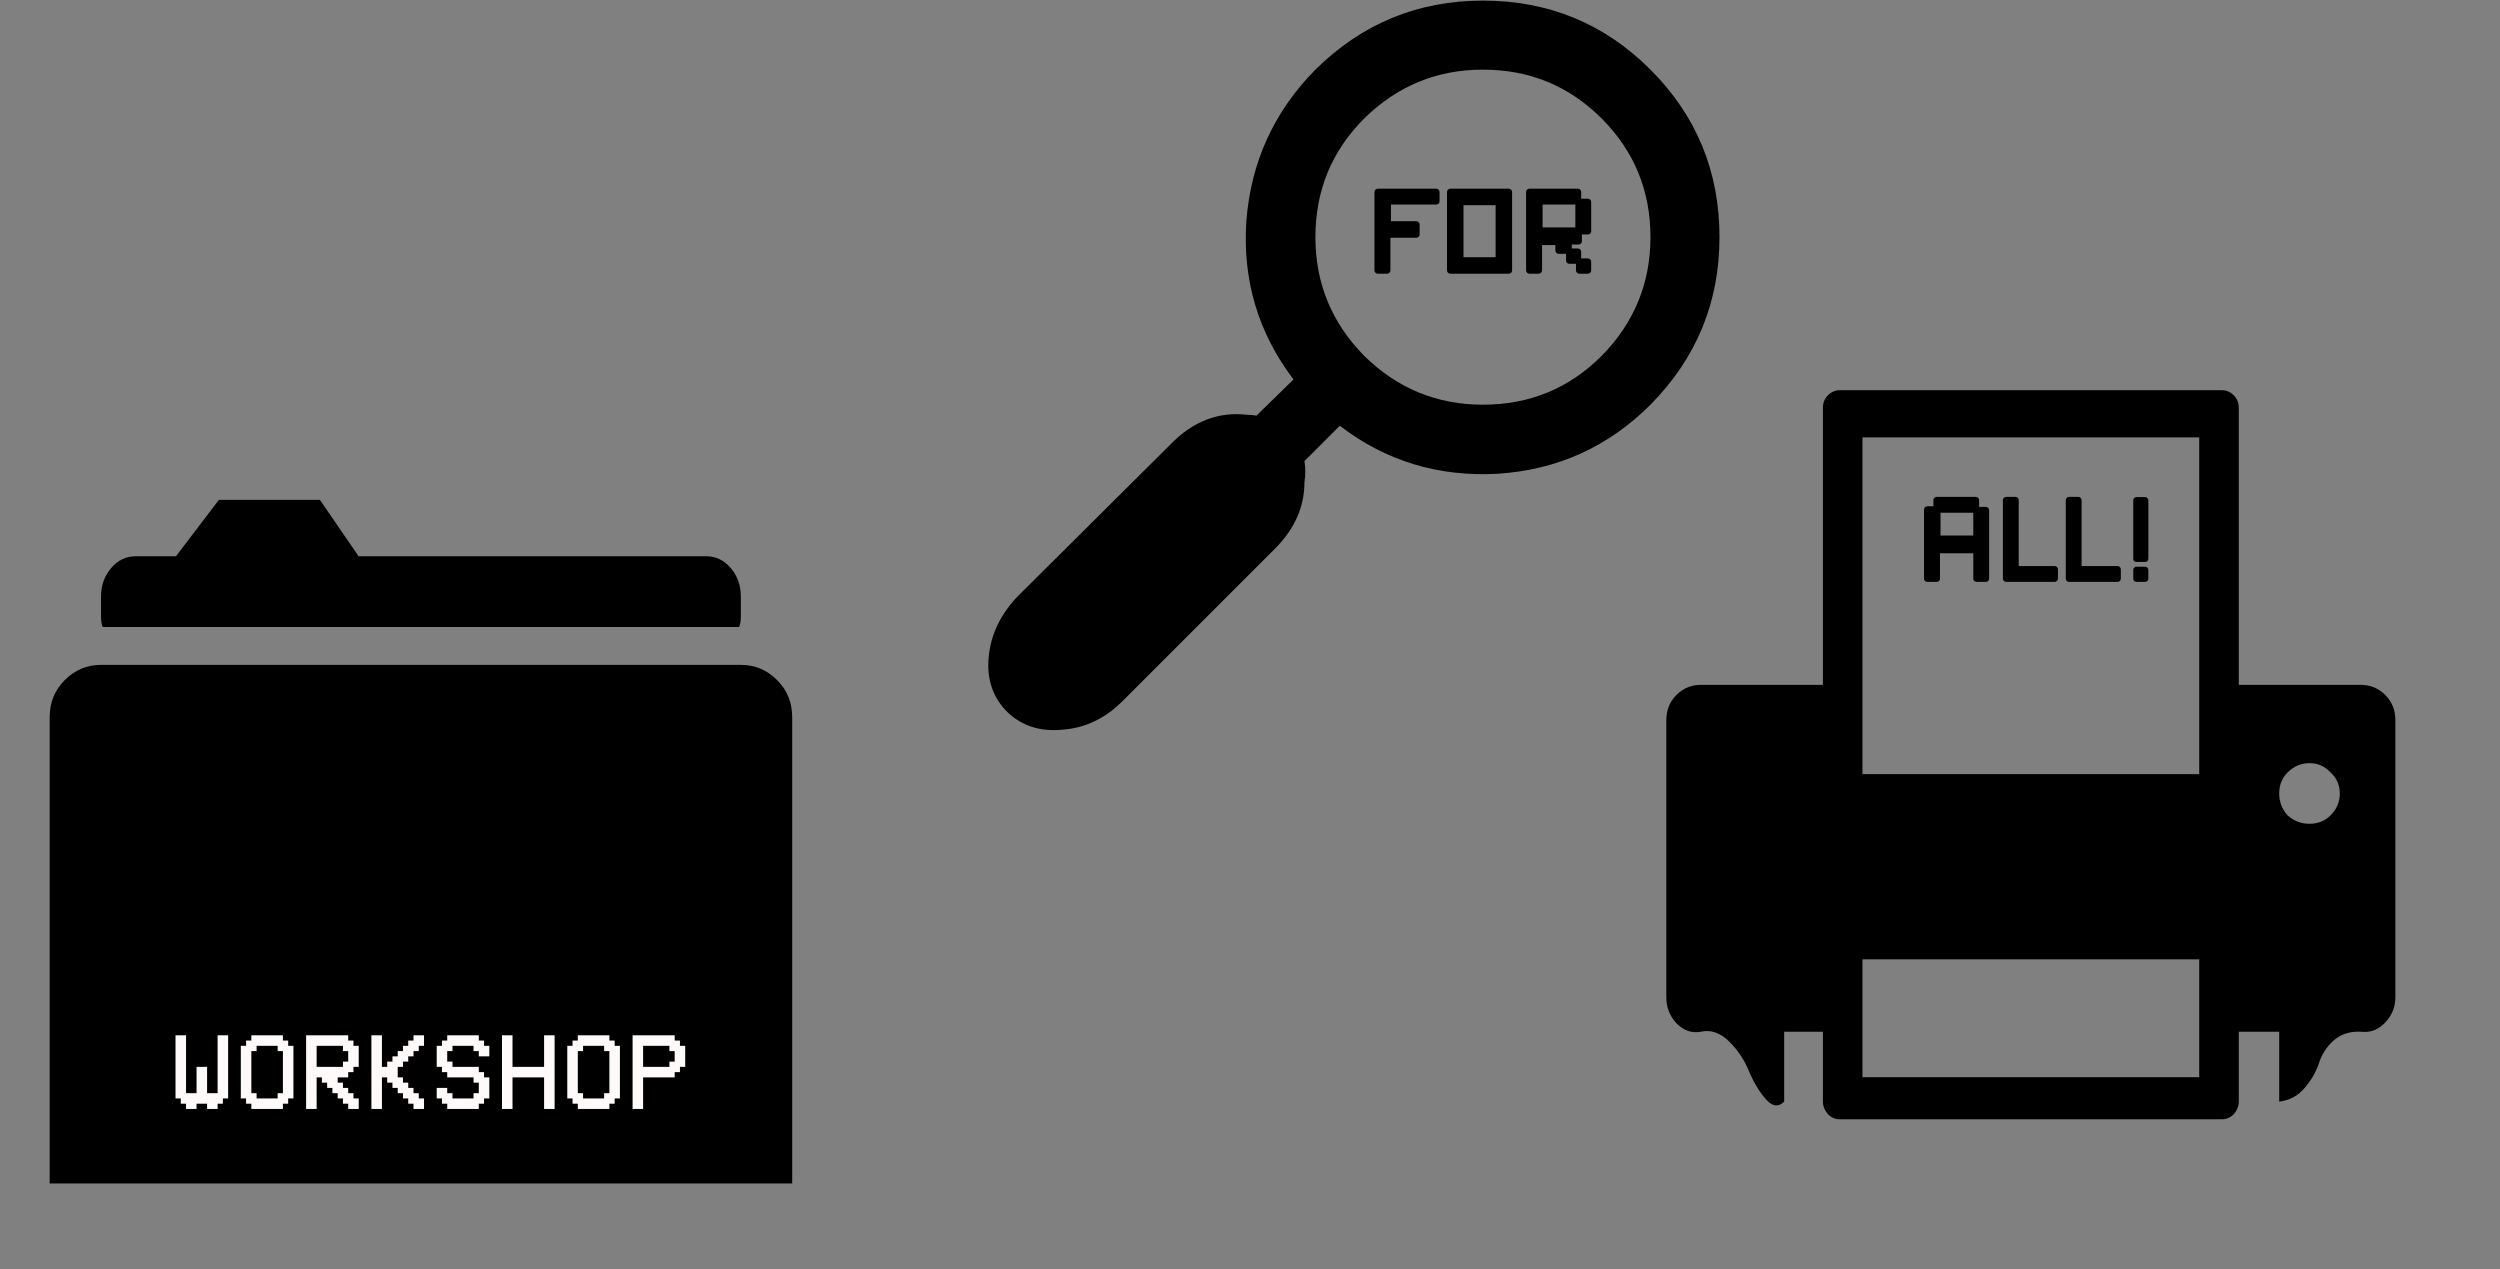 <svg width="1160" height="589" viewBox="0 0 1160 589" fill="none" xmlns="http://www.w3.org/2000/svg">
<rect x="0" y="0" width="1160" height="589" fill="#808080" stroke="none"/>
<path d="M46.875 308.5H343.75C350.26 308.5 355.859 310.844 360.547 315.531C365.234 320.219 367.578 325.948 367.578 332.719V549.125H23.047V332.719C23.047 325.948 25.391 320.219 30.078 315.531C34.766 310.844 40.365 308.5 46.875 308.5ZM101.562 231.938H148.438L166.406 258.109H327.734C332.161 258.109 335.938 259.932 339.062 263.578C342.188 267.224 343.75 271.651 343.75 276.859V286.234C343.75 288.057 343.49 289.62 342.969 290.922H47.656C47.135 289.62 46.875 288.057 46.875 286.234V276.859C46.875 271.651 48.438 267.224 51.562 263.578C54.688 259.932 58.464 258.109 62.891 258.109H81.641L101.562 231.938Z" fill="black"/>
<path d="M81.441 480.379H86.324V507.234H91.207V495.027H96.09V507.234H100.973V480.379H105.855V509.676H103.414V512.117H100.973V514.559H96.09V512.117H91.207V514.559H86.324V512.117H83.883V509.676H81.441V480.379ZM128.828 485.262H119.062V487.703H116.621V507.234H119.062V509.676H128.828V507.234H131.27V487.703H128.828V485.262ZM116.621 482.82V480.379H131.27V482.82H133.711V485.262H136.152V509.676H133.711V512.117H131.27V514.559H116.621V512.117H114.18V509.676H111.738V485.262H114.18V482.82H116.621ZM146.918 485.262V495.027H159.125V492.586H161.566V487.703H159.125V485.262H146.918ZM149.359 499.91H146.918V514.559H142.035V480.379H161.566V482.82H164.008V485.262H166.449V495.027H164.008V497.469H161.566V499.91H156.684V502.352H159.125V504.793H161.566V507.234H164.008V509.676H166.449V514.559H161.566V512.117H159.125V509.676H156.684V507.234H154.242V504.793H151.801V502.352H149.359V499.91ZM177.215 499.91V514.559H172.332V480.379H177.215V495.027H179.656V492.586H182.098V490.145H184.539V487.703H186.98V485.262H189.422V482.82H191.863V480.379H196.746V485.262H194.305V487.703H191.863V490.145H189.422V492.586H186.98V495.027H184.539V499.91H186.98V502.352H189.422V504.793H191.863V507.234H194.305V509.676H196.746V514.559H191.863V512.117H189.422V509.676H186.98V507.234H184.539V504.793H182.098V502.352H179.656V499.91H177.215ZM224.602 485.262H227.043V490.145H222.16V487.703H219.719V485.262H209.953V487.703H207.512V492.586H209.953V495.027H222.16V497.469H224.602V499.91H227.043V509.676H224.602V512.117H222.16V514.559H207.512V512.117H205.07V509.676H202.629V504.793H207.512V507.234H209.953V509.676H219.719V507.234H222.16V502.352H219.719V499.91H207.512V497.469H205.07V495.027H202.629V485.262H205.07V482.82H207.512V480.379H222.16V482.82H224.602V485.262ZM237.809 499.91V514.559H232.926V480.379H237.809V495.027H252.457V480.379H257.34V514.559H252.457V499.91H237.809ZM280.312 485.262H270.547V487.703H268.105V507.234H270.547V509.676H280.312V507.234H282.754V487.703H280.312V485.262ZM268.105 482.82V480.379H282.754V482.82H285.195V485.262H287.637V509.676H285.195V512.117H282.754V514.559H268.105V512.117H265.664V509.676H263.223V485.262H265.664V482.82H268.105ZM298.402 485.262V495.027H310.609V492.586H313.051V487.703H310.609V485.262H298.402ZM298.402 499.91V514.559H293.52V480.379H313.051V482.82H315.492V485.262H317.934V495.027H315.492V497.469H313.051V499.91H298.402Z" fill="#FEFAFA"/>
<path d="M853.641 181.062H1030.98C1033.07 181.062 1034.89 181.844 1036.45 183.406C1038.02 184.969 1038.8 186.922 1038.8 189.266V317.781H1095.44C1099.86 317.781 1103.64 319.344 1106.77 322.469C1109.89 325.594 1111.45 329.5 1111.45 334.188V462.703C1111.45 467.391 1109.76 471.427 1106.38 474.812C1103.25 477.938 1099.6 479.24 1095.44 478.719C1090.23 478.458 1085.93 479.891 1082.55 483.016C1079.42 485.88 1077.21 489.396 1075.91 493.562C1074.6 497.469 1072.39 501.245 1069.27 504.891C1066.14 508.536 1062.23 510.62 1057.55 511.141V478.719H1038.8V511.141C1038.8 513.224 1038.02 515.177 1036.45 517C1034.89 518.562 1033.07 519.344 1030.98 519.344H853.641C851.557 519.344 849.734 518.562 848.172 517C846.609 515.177 845.828 513.224 845.828 511.141V478.719H827.859V511.141C825.255 513.745 822.521 513.484 819.656 510.359C816.792 507.234 814.188 503.068 811.844 497.859C809.76 492.391 806.635 487.573 802.469 483.406C798.302 479.24 793.875 477.677 789.188 478.719C785.021 479.5 781.245 478.198 777.859 474.812C774.734 471.427 773.172 467.391 773.172 462.703V334.188C773.172 329.5 774.734 325.594 777.859 322.469C780.984 319.344 784.76 317.781 789.188 317.781H845.828V189.266C845.828 186.922 846.609 184.969 848.172 183.406C849.734 181.844 851.557 181.062 853.641 181.062ZM864.188 202.938V359.188H1020.44V202.938H864.188ZM1071.61 354.109C1067.7 354.109 1064.32 355.542 1061.45 358.406C1058.85 361.01 1057.55 364.266 1057.55 368.172C1057.55 372.078 1058.85 375.464 1061.45 378.328C1064.32 380.932 1067.7 382.234 1071.61 382.234C1075.52 382.234 1078.77 380.932 1081.38 378.328C1084.24 375.464 1085.67 372.078 1085.67 368.172C1085.67 364.266 1084.24 361.01 1081.38 358.406C1078.77 355.542 1075.52 354.109 1071.61 354.109ZM864.188 445.125V499.812H1020.44V445.125H864.188Z" fill="black"/>
<path d="M894.3 234.9H897.1V232.1C897.1 231.667 897.25 231.3 897.55 231C897.85 230.7 898.2 230.55 898.6 230.55H916.8C917.233 230.55 917.583 230.7 917.85 231C918.15 231.3 918.3 231.667 918.3 232.1V235.2H921.4C921.833 235.2 922.2 235.35 922.5 235.65C922.8 235.917 922.95 236.267 922.95 236.7V268.5C922.95 268.9 922.8 269.25 922.5 269.55C922.2 269.85 921.833 270 921.4 270H917.15C916.717 270 916.35 269.85 916.05 269.55C915.75 269.25 915.6 268.9 915.6 268.5V256.7H900.15V268.5C900.15 268.9 900 269.25 899.7 269.55C899.4 269.85 899.033 270 898.6 270H894.3C893.867 270 893.5 269.85 893.2 269.55C892.9 269.25 892.75 268.9 892.75 268.5V236.4C892.75 236 892.9 235.65 893.2 235.35C893.5 235.05 893.867 234.9 894.3 234.9ZM900.4 248.5H915.6V237.9H900.4V248.5ZM930.841 230.55H935.191C935.591 230.55 935.941 230.7 936.241 231C936.541 231.3 936.691 231.667 936.691 232.1V262.65H953.391C953.791 262.65 954.141 262.8 954.441 263.1C954.741 263.4 954.891 263.75 954.891 264.15V268.5C954.891 268.9 954.741 269.25 954.441 269.55C954.141 269.85 953.791 270 953.391 270H930.841C930.441 270 930.091 269.85 929.791 269.55C929.491 269.25 929.341 268.9 929.341 268.5V232.1C929.341 231.667 929.491 231.3 929.791 231C930.091 230.7 930.441 230.55 930.841 230.55ZM960.015 230.55H964.365C964.765 230.55 965.115 230.7 965.415 231C965.715 231.3 965.865 231.667 965.865 232.1V262.65H982.565C982.965 262.65 983.315 262.8 983.615 263.1C983.915 263.4 984.065 263.75 984.065 264.15V268.5C984.065 268.9 983.915 269.25 983.615 269.55C983.315 269.85 982.965 270 982.565 270H960.015C959.615 270 959.265 269.85 958.965 269.55C958.665 269.25 958.515 268.9 958.515 268.5V232.1C958.515 231.667 958.665 231.3 958.965 231C959.265 230.7 959.615 230.55 960.015 230.55ZM991.333 230.65H995.333C995.766 230.65 996.116 230.8 996.383 231.1C996.683 231.4 996.833 231.75 996.833 232.15V259.25C996.833 259.683 996.683 260.05 996.383 260.35C996.116 260.617 995.766 260.75 995.333 260.75H991.333C990.899 260.75 990.533 260.617 990.233 260.35C989.966 260.05 989.833 259.683 989.833 259.25V232.15C989.833 231.75 989.966 231.4 990.233 231.1C990.533 230.8 990.899 230.65 991.333 230.65ZM991.333 262.95H995.333C995.766 262.95 996.116 263.1 996.383 263.4C996.683 263.7 996.833 264.05 996.833 264.45V268.5C996.833 268.9 996.683 269.25 996.383 269.55C996.116 269.85 995.766 270 995.333 270H991.333C990.899 270 990.533 269.85 990.233 269.55C989.966 269.25 989.833 268.9 989.833 268.5V264.45C989.833 264.05 989.966 263.7 990.233 263.4C990.533 263.1 990.899 262.95 991.333 262.95Z" fill="black"/>
<path d="M765.812 32.312C787.167 53.667 797.844 79.578 797.844 110.047C797.844 140.255 787.167 166.167 765.812 187.781C746.281 207.312 722.714 217.99 695.109 219.812C667.505 221.375 643.026 213.953 621.672 197.547L605.266 213.953C605.786 217.339 605.786 220.594 605.266 223.719C605.266 235.177 600.708 245.464 591.594 254.578L520.891 325.281C512.818 333.354 503.573 337.781 493.156 338.562C482.74 339.604 474.146 336.87 467.375 330.359C460.604 323.589 457.74 314.995 458.781 304.578C459.823 294.161 464.38 284.786 472.453 276.453L543.156 206.141C553.573 195.464 565.422 190.906 578.703 192.469C580.266 192.469 581.698 192.599 583 192.859L600.188 176.062C583.781 154.448 576.49 129.969 578.312 102.625C580.396 75.281 591.073 51.844 610.344 32.312C631.958 10.958 657.87 0.281 688.078 0.281C718.547 0.281 744.458 10.958 765.812 32.312ZM743.156 54.969C728.052 39.865 709.693 32.312 688.078 32.312C666.724 32.312 648.365 39.865 633 54.969C617.896 70.073 610.344 88.432 610.344 110.047C610.344 131.401 617.896 149.76 633 165.125C648.365 180.229 666.724 187.781 688.078 187.781C709.693 187.781 728.052 180.229 743.156 165.125C758.26 149.76 765.812 131.401 765.812 110.047C765.812 88.432 758.26 70.073 743.156 54.969Z" fill="black"/>
<path d="M639.3 87.55H666.4C666.833 87.55 667.2 87.7 667.5 88C667.8 88.3 667.95 88.667 667.95 89.1V93.4C667.95 93.833 667.8 94.2 667.5 94.5C667.2 94.767 666.833 94.9 666.4 94.9H645.4V102.65H657.2C657.6 102.65 657.95 102.8 658.25 103.1C658.55 103.367 658.7 103.717 658.7 104.15V108.8C658.7 109.233 658.55 109.6 658.25 109.9C657.95 110.167 657.6 110.3 657.2 110.3H645.15V125.5C645.15 125.9 645 126.25 644.7 126.55C644.4 126.85 644.033 127 643.6 127H639.3C638.867 127 638.5 126.85 638.2 126.55C637.9 126.25 637.75 125.9 637.75 125.5V89.1C637.75 88.667 637.9 88.3 638.2 88C638.5 87.7 638.867 87.55 639.3 87.55ZM672.966 87.55H700.066C700.499 87.55 700.866 87.7 701.166 88C701.466 88.3 701.616 88.667 701.616 89.1V125.5C701.616 125.9 701.466 126.25 701.166 126.55C700.866 126.85 700.499 127 700.066 127H672.966C672.533 127 672.166 126.85 671.866 126.55C671.566 126.25 671.416 125.9 671.416 125.5V89.1C671.416 88.667 671.566 88.3 671.866 88C672.166 87.7 672.533 87.55 672.966 87.55ZM679.066 95.2V119.35H693.966V95.2H679.066ZM709.659 87.55H732.159C732.593 87.55 732.943 87.7 733.209 88C733.509 88.3 733.659 88.667 733.659 89.1V92.2H736.759C737.193 92.2 737.559 92.35 737.859 92.65C738.159 92.917 738.309 93.267 738.309 93.7V107.3C738.309 107.733 738.159 108.1 737.859 108.4C737.559 108.667 737.193 108.8 736.759 108.8H734.009V111.9C734.009 112.333 733.859 112.7 733.559 113C733.259 113.3 732.909 113.45 732.509 113.45H729.309V115.3H732.159C732.593 115.3 732.943 115.45 733.209 115.75C733.509 116.05 733.659 116.4 733.659 116.8V119.9H736.759C737.193 119.9 737.559 120.05 737.859 120.35C738.159 120.65 738.309 121.017 738.309 121.45V125.5C738.309 125.9 738.159 126.25 737.859 126.55C737.559 126.85 737.193 127 736.759 127H732.759C732.359 127 732.009 126.85 731.709 126.55C731.409 126.25 731.259 125.9 731.259 125.5V122.4H728.159C727.726 122.4 727.359 122.25 727.059 121.95C726.793 121.65 726.659 121.3 726.659 120.9V117.75H723.209C722.809 117.75 722.459 117.617 722.159 117.35C721.859 117.05 721.709 116.683 721.709 116.25V113.7H715.509V125.5C715.509 125.9 715.359 126.25 715.059 126.55C714.759 126.85 714.393 127 713.959 127H709.659C709.226 127 708.859 126.85 708.559 126.55C708.259 126.25 708.109 125.9 708.109 125.5V89.1C708.109 88.667 708.259 88.3 708.559 88C708.859 87.7 709.226 87.55 709.659 87.55ZM715.759 105.5H730.959V94.9H715.759V105.5Z" fill="black"/>
</svg>
